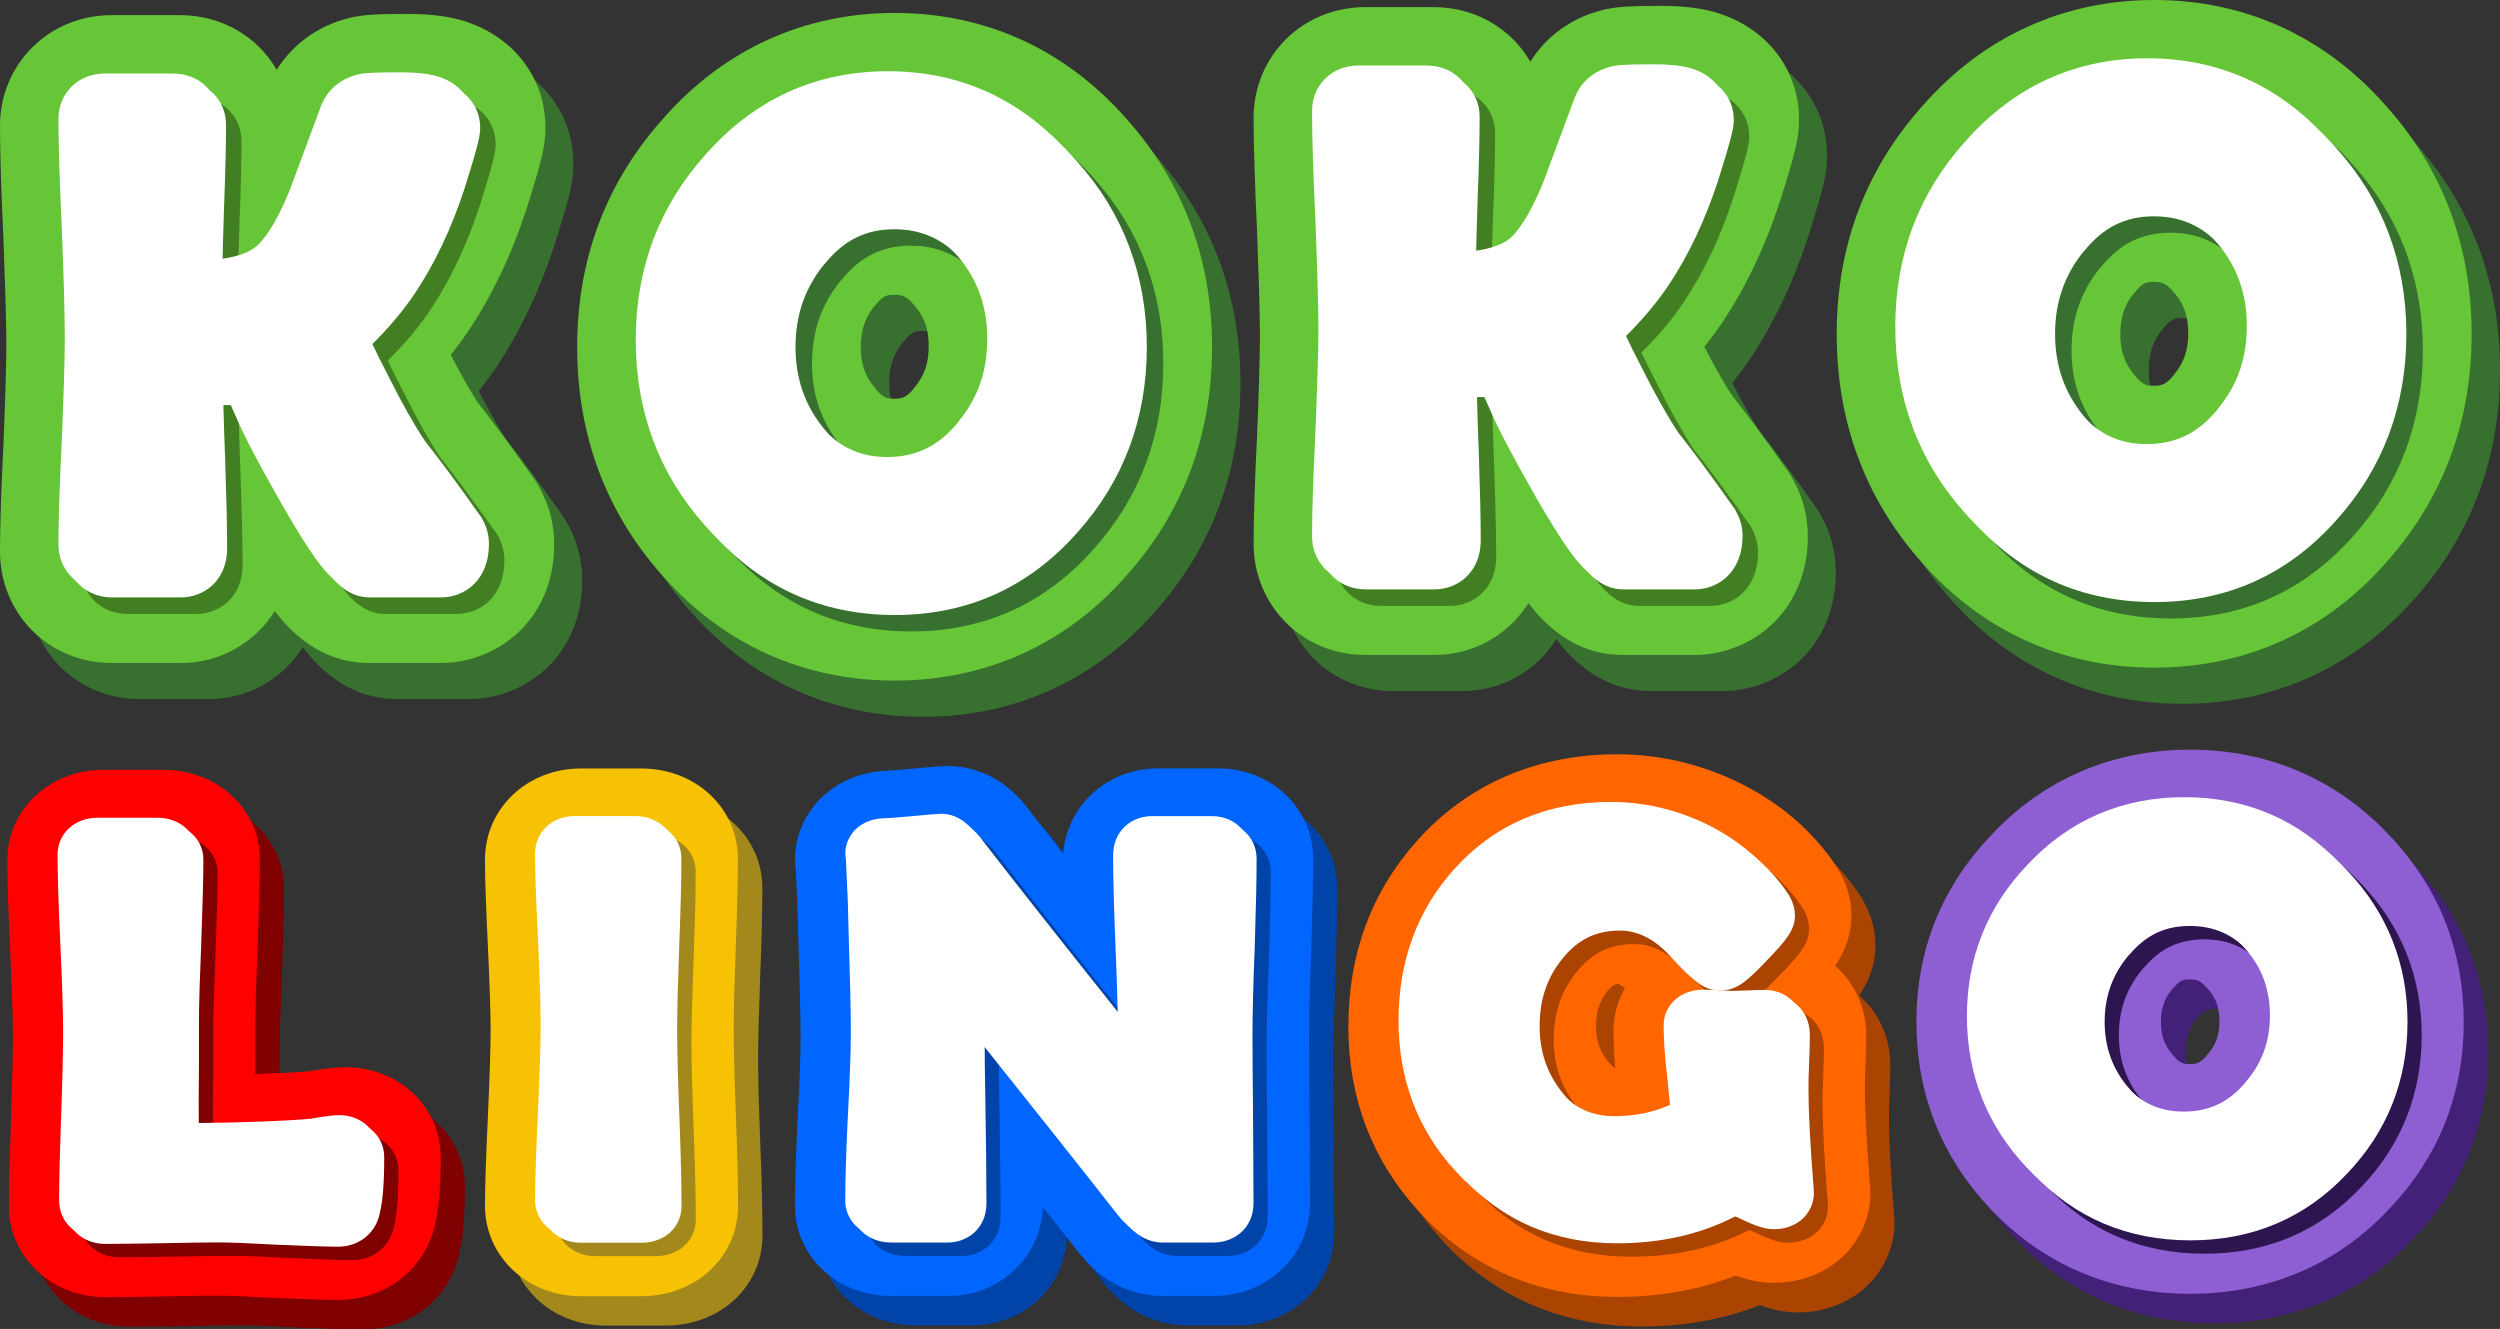 <?xml version="1.0" encoding="UTF-8" standalone="no"?>
<svg
   xmlns:dc="http://purl.org/dc/elements/1.1/"
   xmlns:cc="http://creativecommons.org/ns#"
   xmlns:rdf="http://www.w3.org/1999/02/22-rdf-syntax-ns#"
   xmlns:svg="http://www.w3.org/2000/svg"
   xmlns="http://www.w3.org/2000/svg"
   xmlns:sodipodi="http://sodipodi.sourceforge.net/DTD/sodipodi-0.dtd"
   xmlns:inkscape="http://www.inkscape.org/namespaces/inkscape"
   inkscape:version="1.0 (4035a4fb49, 2020-05-01)"
   sodipodi:docname="LOGO (bez papige).svg"
   id="svg99"
   version="1.1"
   fill="none"
   viewBox="0 0 644.342 342.513"
   height="342.513"
   width="644.342">
  <rect x="0" y="0" width="644.342" height="342.513" fill="#333333" stroke="none"/>
  <sodipodi:namedview
     inkscape:current-layer="svg99"
     inkscape:window-maximized="1"
     inkscape:window-y="-11"
     inkscape:window-x="-11"
     inkscape:cy="82.783176"
     inkscape:cx="337.94701"
     inkscape:zoom="0.98874032"
     fit-margin-bottom="0"
     fit-margin-right="0"
     fit-margin-left="0"
     fit-margin-top="0"
     showgrid="true"
     id="namedview101"
     inkscape:window-height="986"
     inkscape:window-width="1920"
     inkscape:pageshadow="2"
     inkscape:pageopacity="0"
     guidetolerance="10"
     gridtolerance="10"
     objecttolerance="10"
     borderopacity="1"
     bordercolor="#666666"
     pagecolor="#ffffff">
    <inkscape:grid
       originy="0.01"
       originx="-0.158"
       id="grid185"
       type="xygrid" />
  </sodipodi:namedview>
  <path
     d="m 7.206,151.435 c 0,16.116 12.649,28.741 28.796,28.741 h 17.783 c 10.284,0 19.16,-5.273 24.229,-13.386 3.806,4.978 11.547,13.386 24.375,13.386 h 18.495 c 14.139,0 29.169,-10.744 29.169,-30.65 0,-5.044 -1.28,-10.015 -3.709,-14.4 l -0.13,-0.247 c -0.388,-0.733 -0.826,-1.44 -1.312,-2.108 l -0.194,-0.288 c -5.377,-7.626 -10.219,-14.186 -14.43,-19.524 -2.041,-3.177 -4.341,-7.227 -6.9,-12.218 1.814,-2.256 3.483,-4.518 4.972,-6.773 5.863,-8.862 10.722,-19.098 14.479,-30.576 4.13,-12.985 4.956,-16.555 4.956,-21.226 0,-13.085 -8.535,-23.957 -22.026,-27.78 -3.903,-1.028 -8.243,-1.502 -13.653,-1.502 -8.34,0 -11.547,0.221 -15.013,1.069 -7.904,1.98 -14.447,6.732 -18.544,13.326 -4.891,-8.481 -14.107,-14.08 -24.893,-14.08 h -17.653 c -16.147,0 -28.796,12.544 -28.796,28.567 0,6.646 0.308,16.522 0.891,29.201 0.389,10.302 0.745,20.712 0.745,27.099 0,5.978 -0.356,15.807 -0.729,25.376 -0.615,12.392 -0.907,21.547 -0.907,27.994"
     fill="#38712f"
     id="path2" />
  <path
     d="m 0,142.142 c 0,16.114 12.646,28.732 28.797,28.732 h 17.766 c 10.304,0 19.171,-5.265 24.259,-13.378 3.796,4.97 11.532,13.378 24.356,13.378 H 113.671 c 14.148,0 29.168,-10.737 29.168,-30.649 0,-5.043 -1.275,-10.015 -3.714,-14.4 l -0.13,-0.246 c -0.387,-0.734 -0.807,-1.434 -1.292,-2.109 l -0.21,-0.28 c -5.378,-7.627 -10.223,-14.193 -14.422,-19.532 -2.052,-3.168 -4.345,-7.22 -6.897,-12.211 1.809,-2.255 3.473,-4.518 4.959,-6.772 5.862,-8.862 10.724,-19.099 14.487,-30.582 4.118,-12.978 4.958,-16.556 4.958,-21.225 0,-13.08 -8.527,-23.956 -22.03,-27.773 -3.908,-1.029 -8.237,-1.509 -13.663,-1.509 -8.334,0 -11.532,0.228 -15.005,1.075 -7.898,1.975 -14.455,6.732 -18.558,13.324 -4.878,-8.48 -14.1,-14.08 -24.889,-14.08 h -17.637 C 12.646,3.905 0,16.451 0,32.465 c 0,6.652 0.291,16.529 0.888,29.208 0.388,10.297 0.743,20.706 0.743,27.092 0,5.984 -0.339,15.814 -0.727,25.384 C 0.291,126.54 0,135.695 0,142.142"
     fill="#67c538"
     id="path4" />
  <path
     d="M 117.691,158.231 H 99.207 c -6.301,0 -10.046,-5.433 -12.312,-8.589 -2.234,-3.11 -4.999,-7.633 -8.487,-13.673 -5.754,-10.076 -9.531,-17.308 -11.556,-22.006 -1.334,-2.923 -1.929,-4.417 -2.347,-5.298 h -2.781 -0.161 c 0.08,3.95 0.241,8.815 0.466,14.453 0.322,10.009 0.498,17.395 0.498,22.467 0,8.267 -5.931,12.646 -11.926,12.646 h -17.777 c -6.815,0 -11.926,-5.113 -11.926,-11.846 0,-6.124 0.289,-15.193 0.868,-27.164 0.466,-11.671 0.755,-20.485 0.755,-26.211 0,-6.118 -0.289,-15.395 -0.755,-27.724 -0.579,-12.599 -0.868,-22.155 -0.868,-28.574 0,-6.665 5.111,-11.67 11.926,-11.67 h 17.648 c 6.718,0 11.765,4.837 11.765,11.357 0,4.67 -0.129,11.589 -0.514,20.953 -0.209,6.292 -0.338,11.511 -0.418,15.654 6.22,-0.634 9.162,-2.236 10.512,-3.349 1.591,-1.321 4.87,-5.072 8.776,-14.826 l 8.069,-21.695 0.048,-0.087 c 1.591,-3.863 4.918,-6.665 9.274,-7.76 1.398,-0.333 3.118,-0.567 10.93,-0.567 3.986,0 6.975,0.32 9.37,0.948 6.976,1.975 9.451,7.153 9.451,11.443 0,1.895 -0.209,3.664 -4.163,16.116 -3.231,9.848 -7.442,18.743 -12.473,26.363 -2.941,4.459 -6.718,8.963 -11.138,13.339 0.884,1.909 2.186,4.546 4.163,8.347 3.439,6.901 6.558,12.393 9.29,16.517 3.52,4.457 8.229,10.729 14.321,19.376 l 0.337,0.461 0.258,0.487 c 1.093,1.909 1.671,4.124 1.671,6.352 0,9.382 -6.349,13.761 -12.312,13.761"
     fill="#427f22"
     id="path6" />
  <path
     d="m 122.49,132.037 -0.24,-0.488 -0.337,-0.459 c -6.094,-8.648 -10.808,-14.921 -14.336,-19.379 -2.727,-4.124 -5.838,-9.615 -9.286,-16.516 -1.972,-3.803 -3.271,-6.438 -4.153,-8.348 4.41,-4.376 8.195,-8.881 11.129,-13.339 5.036,-7.62 9.253,-16.516 12.477,-26.365 3.945,-12.451 4.169,-14.219 4.169,-16.114 0,-4.291 -2.485,-9.469 -9.461,-11.444 -2.39,-0.628 -5.373,-0.947 -9.366,-0.947 -7.809,0 -9.541,0.233 -10.92,0.573 -4.378,1.087 -7.697,3.891 -9.285,7.754 l -0.048,0.087 -8.066,21.695 c -3.913,9.755 -7.184,13.506 -8.788,14.834 -1.347,1.107 -4.282,2.708 -10.488,3.342 0.064,-4.143 0.192,-9.361 0.417,-15.655 0.369,-9.361 0.497,-16.281 0.497,-20.953 0,-6.519 -5.035,-11.357 -11.771,-11.357 h -17.64 c -6.799,0 -11.931,5.006 -11.931,11.672 0,6.419 0.289,15.974 0.882,28.573 0.465,12.331 0.754,21.607 0.754,27.725 0,5.725 -0.289,14.54 -0.754,26.212 -0.593,11.971 -0.882,21.04 -0.882,27.165 0,6.732 5.132,11.844 11.931,11.844 h 17.768 c 6.014,0 11.947,-4.377 11.947,-12.646 0,-5.071 -0.176,-12.451 -0.513,-22.467 -0.208,-5.638 -0.385,-10.503 -0.465,-14.453 h 0.176 2.774 c 0.417,0.881 0.994,2.375 2.341,5.298 2.021,4.691 5.805,11.932 11.562,22.008 3.48,6.038 6.254,10.562 8.483,13.673 2.261,3.155 6.014,8.587 12.316,8.587 H 111.874 c 5.95,0 12.3,-4.377 12.3,-13.76 0,-2.228 -0.593,-4.444 -1.684,-6.352"
     fill="#ffffff"
     id="path8" />
  <path
     d="m 124.336,133.859 -0.241,-0.48 -0.337,-0.468 c -6.098,-8.648 -10.8,-14.914 -14.331,-19.378 -2.728,-4.124 -5.841,-9.616 -9.291,-16.516 -1.974,-3.802 -3.274,-6.431 -4.157,-8.347 4.413,-4.378 8.185,-8.882 11.138,-13.339 5.038,-7.614 9.243,-16.516 12.485,-26.366 3.947,-12.452 4.156,-14.219 4.156,-16.114 0,-4.291 -2.487,-9.463 -9.452,-11.438 -2.391,-0.635 -5.376,-0.955 -9.372,-0.955 -7.815,0 -9.532,0.233 -10.929,0.574 -4.365,1.088 -7.687,3.891 -9.292,7.761 l -0.032,0.087 -8.072,21.688 c -3.9,9.763 -7.173,13.506 -8.778,14.834 -1.348,1.115 -4.285,2.709 -10.511,3.344 0.08,-4.145 0.225,-9.363 0.433,-15.656 0.369,-9.361 0.498,-16.282 0.498,-20.953 0,-6.518 -5.039,-11.357 -11.763,-11.357 h -17.652 c -6.804,0 -11.924,5.006 -11.924,11.672 0,6.419 0.289,15.975 0.883,28.573 0.465,12.333 0.754,21.607 0.754,27.727 0,5.724 -0.289,14.539 -0.754,26.211 -0.594,11.972 -0.883,21.04 -0.883,27.165 0,6.734 5.119,11.846 11.924,11.846 h 17.781 c 6.002,0 11.923,-4.378 11.923,-12.646 0,-5.066 -0.16,-12.452 -0.497,-22.469 -0.209,-5.638 -0.385,-10.502 -0.466,-14.453 h 0.176 2.76 c 0.433,0.881 1.011,2.376 2.359,5.305 2.022,4.692 5.793,11.925 11.554,22.008 3.498,6.031 6.259,10.557 8.489,13.673 2.263,3.15 6.002,8.582 12.309,8.582 H 113.712 c 5.97,0 12.309,-4.378 12.309,-13.76 0,-2.229 -0.578,-4.439 -1.685,-6.353"
     fill="#ffffff"
     id="path10" />
  <path
     d="m 237.716,85.314 c 2.066,0 3.257,0.268 5.252,2.697 0.127,0.148 0.261,0.304 0.402,0.466 2.319,2.838 3.306,5.866 3.306,10.066 0,4.335 -1.093,7.561 -3.539,10.476 -0.261,0.318 -0.507,0.635 -0.74,0.967 -1.706,1.878 -2.806,2.09 -4.681,2.09 -1.663,0 -2.713,-0.113 -4.659,-2.478 -0.12,-0.148 -0.233,-0.29 -0.352,-0.438 -2.439,-2.943 -3.532,-6.148 -3.532,-10.398 0,-4.003 0.945,-7.109 3.059,-9.968 0.247,-0.261 0.494,-0.551 0.733,-0.854 2.009,-2.506 3.06,-2.626 4.751,-2.626 z m 0.219,99.422 c 23.431,0 44.056,-9.332 59.557,-26.888 14.74,-16.413 22.219,-36.292 22.219,-59.086 0,-22.731 -7.487,-42.602 -22.156,-58.93 -15.655,-17.782 -36.274,-27.178 -59.62,-27.178 -23.297,0 -43.88,9.361 -59.416,26.931 -14.895,16.483 -22.451,36.397 -22.451,59.177 0,22.787 7.464,42.687 22.134,59.093 15.592,17.591 36.253,26.881 59.733,26.881"
     fill="#38712f"
     id="path12" />
  <path
     d="m 230.399,75.986 c 2.059,0 3.25,0.274 5.246,2.701 0.126,0.154 0.259,0.309 0.407,0.463 2.311,2.841 3.306,5.871 3.306,10.08 0,4.328 -1.093,7.555 -3.538,10.473 -0.259,0.315 -0.511,0.638 -0.749,0.96 -1.695,1.887 -2.802,2.098 -4.672,2.098 -1.667,0 -2.725,-0.112 -4.665,-2.49 -0.112,-0.141 -0.238,-0.288 -0.35,-0.435 -2.445,-2.932 -3.537,-6.152 -3.537,-10.402 0,-3.991 0.945,-7.099 3.061,-9.954 0.252,-0.274 0.497,-0.554 0.728,-0.856 2.017,-2.511 3.075,-2.637 4.763,-2.637 z m 0.21,99.423 c 23.437,0 44.065,-9.322 59.558,-26.879 14.745,-16.414 22.225,-36.301 22.225,-59.098 0,-22.727 -7.494,-42.599 -22.162,-58.922 -15.654,-17.782 -36.275,-27.174 -59.621,-27.174 -23.289,0 -43.875,9.357 -59.411,26.922 -14.898,16.484 -22.442,36.398 -22.442,59.174 0,22.797 7.46,42.698 22.127,59.104 15.599,17.579 36.247,26.873 59.726,26.873"
     fill="#67c538"
     id="path14" />
  <path
     d="m 234.914,162.74 c -18.765,0 -34.587,-7.062 -47.118,-21.207 -11.852,-13.249 -17.879,-29.364 -17.879,-47.879 0,-18.425 6.061,-34.54 18.087,-47.838 12.538,-14.186 28.318,-21.387 46.91,-21.387 18.592,0 34.414,7.201 46.973,21.463 11.873,13.222 17.941,29.337 17.941,47.762 0,18.473 -6.034,34.588 -17.9,47.796 -12.517,14.18 -28.339,21.29 -47.014,21.29 z m -18.19,-90.46 c -5.002,6.098 -7.44,13.125 -7.44,21.373 0,8.165 2.438,15.192 7.44,21.206 l 0.055,0.084 c 4.918,6.097 10.64,8.921 17.92,8.921 7.482,0 13.3,-2.824 18.343,-9.005 v -0.083 c 5.043,-6.021 7.481,-13.049 7.481,-21.332 0,-8.248 -2.438,-15.234 -7.481,-21.207 l -0.083,-0.09 c -4.96,-6.008 -10.778,-8.831 -18.26,-8.831 -7.28,0 -13.002,2.823 -17.92,8.963 h -0.055"
     fill="#38712f"
     id="path16" />
  <path
     d="m 275.825,39.823 c -12.56,-14.262 -28.386,-21.465 -46.981,-21.465 -18.589,0 -34.366,7.203 -46.906,21.382 -12.022,13.303 -18.085,29.414 -18.085,47.836 0,18.518 6.021,34.636 17.879,47.884 12.532,14.144 28.351,21.209 47.112,21.209 18.678,0 34.497,-7.106 47.016,-21.292 11.871,-13.213 17.899,-29.324 17.899,-47.801 0,-18.422 -6.07,-34.533 -17.934,-47.753 z m -65.108,69.045 -0.062,-0.083 c -4.995,-6.016 -7.434,-13.04 -7.434,-21.209 0,-8.245 2.439,-15.269 7.434,-21.368 h 0.062 c 4.919,-6.141 10.631,-8.963 17.913,-8.963 7.483,0 13.304,2.822 18.258,8.832 l 0.09,0.09 c 5.043,5.968 7.475,12.958 7.475,21.203 0,8.293 -2.432,15.317 -7.475,21.334 v 0.082 c -5.044,6.183 -10.865,9.004 -18.348,9.004 -7.282,0 -12.994,-2.821 -17.913,-8.921 z"
     fill="#ffffff"
     id="path18" />
  <path
     d="m 277.642,41.666 c -12.56,-14.264 -28.384,-21.452 -46.975,-21.452 -18.592,0 -34.375,7.188 -46.914,21.369 -12.015,13.297 -18.081,29.413 -18.081,47.839 0,18.514 6.025,34.631 17.874,47.886 12.539,14.14 28.363,21.204 47.121,21.204 18.674,0 34.491,-7.105 47.017,-21.287 11.863,-13.213 17.894,-29.323 17.894,-47.803 0,-18.425 -6.073,-34.542 -17.936,-47.756 z m -65.112,69.049 -0.055,-0.076 c -4.996,-6.02 -7.439,-13.049 -7.439,-21.217 0,-8.245 2.443,-15.267 7.439,-21.376 h 0.055 c 4.921,-6.137 10.635,-8.957 17.923,-8.957 7.48,0 13.298,2.82 18.253,8.832 l 0.09,0.09 c 5.044,5.971 7.481,12.958 7.481,21.203 0,8.286 -2.437,15.315 -7.481,21.335 v 0.09 c -5.045,6.178 -10.863,8.998 -18.343,8.998 -7.288,0 -13.002,-2.82 -17.923,-8.922"
     fill="#ffffff"
     id="path20" />
  <path
     d="m 330.306,149.367 c 0,16.115 12.649,28.74 28.796,28.74 h 17.782 c 10.285,0 19.16,-5.273 24.229,-13.386 3.806,4.978 11.548,13.386 24.375,13.386 h 18.495 c 14.139,0 29.168,-10.744 29.168,-30.649 0,-5.044 -1.279,-10.015 -3.709,-14.401 l -0.129,-0.247 c -0.389,-0.733 -0.826,-1.44 -1.312,-2.108 l -0.194,-0.287 c -5.377,-7.626 -10.22,-14.187 -14.431,-19.525 -2.04,-3.177 -4.34,-7.227 -6.899,-12.217 1.814,-2.256 3.482,-4.519 4.972,-6.773 5.863,-8.862 10.722,-19.098 14.479,-30.576 4.13,-12.985 4.956,-16.555 4.956,-21.226 0,-13.085 -8.535,-23.957 -22.026,-27.78 -3.903,-1.028 -8.244,-1.502 -13.653,-1.502 -8.341,0 -11.548,0.221 -15.013,1.069 -7.904,1.98 -14.447,6.732 -18.544,13.326 -4.892,-8.481 -14.107,-14.08 -24.893,-14.08 h -17.653 c -16.147,0 -28.796,12.544 -28.796,28.567 0,6.646 0.308,16.522 0.891,29.201 0.388,10.302 0.745,20.712 0.745,27.099 0,5.979 -0.357,15.807 -0.729,25.377 -0.616,12.391 -0.907,21.547 -0.907,27.994"
     fill="#38712f"
     id="path42" />
  <path
     d="m 323.1,140.073 c 0,16.115 12.646,28.732 28.797,28.732 h 17.766 c 10.304,0 19.171,-5.264 24.259,-13.377 3.795,4.97 11.532,13.377 24.355,13.377 h 18.493 c 14.149,0 29.169,-10.736 29.169,-30.648 0,-5.044 -1.276,-10.016 -3.715,-14.4 l -0.129,-0.246 c -0.388,-0.735 -0.808,-1.435 -1.292,-2.109 l -0.21,-0.28 c -5.378,-7.628 -10.224,-14.193 -14.423,-19.532 -2.051,-3.169 -4.344,-7.221 -6.896,-12.212 1.809,-2.255 3.472,-4.518 4.958,-6.772 5.863,-8.862 10.724,-19.099 14.488,-30.582 4.118,-12.978 4.958,-16.556 4.958,-21.226 0,-13.08 -8.528,-23.956 -22.03,-27.773 -3.909,-1.029 -8.237,-1.509 -13.664,-1.509 -8.334,0 -11.532,0.228 -15.004,1.075 -7.898,1.975 -14.455,6.732 -18.558,13.324 -4.877,-8.48 -14.099,-14.08 -24.888,-14.08 h -17.637 c -16.151,0 -28.797,12.546 -28.797,28.561 0,6.652 0.291,16.529 0.888,29.208 0.388,10.297 0.743,20.706 0.743,27.092 0,5.984 -0.339,15.814 -0.727,25.384 -0.614,12.391 -0.904,21.546 -0.904,27.993"
     fill="#67c538"
     id="path44" />
  <path
     d="m 440.791,156.162 h -18.484 c -6.301,0 -10.046,-5.432 -12.312,-8.589 -2.234,-3.11 -4.999,-7.633 -8.487,-13.672 -5.754,-10.076 -9.531,-17.308 -11.556,-22.007 -1.334,-2.923 -1.929,-4.417 -2.347,-5.297 h -2.78 -0.161 c 0.08,3.95 0.241,8.814 0.466,14.453 0.322,10.008 0.498,17.395 0.498,22.467 0,8.267 -5.931,12.645 -11.926,12.645 h -17.777 c -6.815,0 -11.926,-5.112 -11.926,-11.845 0,-6.125 0.29,-15.193 0.868,-27.164 0.466,-11.672 0.756,-20.486 0.756,-26.211 0,-6.118 -0.29,-15.395 -0.756,-27.724 -0.578,-12.598 -0.868,-22.155 -0.868,-28.574 0,-6.665 5.111,-11.67 11.926,-11.67 h 17.649 c 6.718,0 11.765,4.837 11.765,11.357 0,4.67 -0.129,11.589 -0.514,20.953 -0.209,6.292 -0.338,11.51 -0.418,15.654 6.22,-0.634 9.161,-2.236 10.511,-3.35 1.592,-1.321 4.871,-5.072 8.776,-14.826 l 8.069,-21.695 0.048,-0.087 c 1.592,-3.863 4.919,-6.665 9.274,-7.76 1.399,-0.333 3.119,-0.567 10.93,-0.567 3.986,0 6.976,0.32 9.371,0.948 6.975,1.975 9.451,7.153 9.451,11.443 0,1.895 -0.209,3.663 -4.163,16.116 -3.231,9.848 -7.442,18.742 -12.473,26.363 -2.941,4.459 -6.718,8.962 -11.139,13.339 0.884,1.909 2.186,4.546 4.163,8.348 3.44,6.9 6.558,12.392 9.291,16.516 3.52,4.457 8.229,10.73 14.321,19.377 l 0.337,0.46 0.257,0.488 c 1.093,1.909 1.672,4.124 1.672,6.351 0,9.383 -6.349,13.761 -12.312,13.761"
     fill="#427f22"
     id="path46" />
  <path
     d="m 445.59,129.969 -0.241,-0.488 -0.336,-0.46 c -6.094,-8.648 -10.809,-14.921 -14.337,-19.379 -2.726,-4.124 -5.837,-9.615 -9.285,-16.515 -1.972,-3.803 -3.271,-6.438 -4.153,-8.348 4.41,-4.376 8.194,-8.881 11.129,-13.339 5.035,-7.62 9.253,-16.516 12.476,-26.365 3.945,-12.451 4.17,-14.219 4.17,-16.114 0,-4.291 -2.486,-9.469 -9.462,-11.444 -2.389,-0.628 -5.372,-0.947 -9.365,-0.947 -7.81,0 -9.542,0.233 -10.921,0.573 -4.378,1.087 -7.697,3.891 -9.285,7.754 l -0.048,0.087 -8.066,21.695 c -3.913,9.755 -7.185,13.506 -8.788,14.834 -1.347,1.107 -4.282,2.708 -10.488,3.342 0.064,-4.143 0.192,-9.361 0.417,-15.655 0.369,-9.361 0.497,-16.281 0.497,-20.953 0,-6.519 -5.035,-11.357 -11.771,-11.357 h -17.64 c -6.799,0 -11.931,5.006 -11.931,11.672 0,6.419 0.289,15.975 0.882,28.573 0.465,12.331 0.754,21.606 0.754,27.725 0,5.725 -0.289,14.54 -0.754,26.212 -0.593,11.971 -0.882,21.04 -0.882,27.165 0,6.732 5.132,11.844 11.931,11.844 h 17.769 c 6.013,0 11.947,-4.376 11.947,-12.645 0,-5.072 -0.177,-12.451 -0.513,-22.467 -0.209,-5.639 -0.385,-10.503 -0.465,-14.454 h 0.176 2.774 c 0.417,0.882 0.995,2.375 2.342,5.298 2.02,4.691 5.805,11.932 11.562,22.008 3.48,6.038 6.254,10.562 8.483,13.673 2.261,3.156 6.014,8.587 12.316,8.587 h 18.49 c 5.949,0 12.3,-4.376 12.3,-13.76 0,-2.227 -0.594,-4.443 -1.684,-6.351"
     fill="#ffffff"
     id="path48" />
  <path
     d="m 447.434,131.791 -0.24,-0.481 -0.337,-0.468 c -6.098,-8.647 -10.801,-14.913 -14.331,-19.378 -2.728,-4.124 -5.841,-9.615 -9.292,-16.516 -1.973,-3.802 -3.273,-6.432 -4.156,-8.347 4.413,-4.378 8.184,-8.882 11.137,-13.339 5.039,-7.614 9.244,-16.516 12.485,-26.366 3.948,-12.452 4.157,-14.22 4.157,-16.114 0,-4.291 -2.488,-9.463 -9.453,-11.438 -2.391,-0.635 -5.376,-0.955 -9.371,-0.955 -7.816,0 -9.533,0.233 -10.929,0.574 -4.365,1.088 -7.687,3.891 -9.292,7.761 l -0.031,0.087 -8.073,21.688 c -3.899,9.763 -7.173,13.506 -8.778,14.834 -1.348,1.115 -4.284,2.709 -10.511,3.344 0.08,-4.145 0.225,-9.363 0.433,-15.656 0.369,-9.361 0.498,-16.281 0.498,-20.953 0,-6.518 -5.039,-11.357 -11.763,-11.357 h -17.652 c -6.805,0 -11.924,5.006 -11.924,11.672 0,6.419 0.289,15.975 0.883,28.572 0.465,12.333 0.754,21.607 0.754,27.727 0,5.724 -0.289,14.54 -0.754,26.212 -0.594,11.971 -0.883,21.04 -0.883,27.165 0,6.733 5.119,11.845 11.924,11.845 h 17.78 c 6.002,0 11.924,-4.377 11.924,-12.646 0,-5.065 -0.161,-12.451 -0.498,-22.468 -0.208,-5.638 -0.385,-10.503 -0.465,-14.453 h 0.176 2.761 c 0.433,0.881 1.011,2.375 2.359,5.305 2.022,4.691 5.793,11.925 11.554,22.007 3.498,6.032 6.259,10.557 8.489,13.674 2.263,3.149 6.002,8.581 12.309,8.581 h 18.487 c 5.969,0 12.308,-4.377 12.308,-13.759 0,-2.23 -0.577,-4.439 -1.685,-6.353"
     fill="#ffffff"
     id="path50" />
  <path
     d="m 562.348,81.978 c 2.066,0 3.257,0.268 5.252,2.697 0.127,0.148 0.261,0.303 0.402,0.466 2.319,2.838 3.305,5.866 3.305,10.066 0,4.334 -1.092,7.56 -3.538,10.476 -0.261,0.317 -0.508,0.635 -0.74,0.967 -1.706,1.877 -2.806,2.089 -4.681,2.089 -1.663,0 -2.714,-0.113 -4.659,-2.478 -0.12,-0.148 -0.233,-0.289 -0.353,-0.437 -2.439,-2.944 -3.531,-6.149 -3.531,-10.398 0,-4.003 0.944,-7.109 3.059,-9.968 0.247,-0.261 0.493,-0.551 0.733,-0.854 2.009,-2.506 3.059,-2.626 4.751,-2.626 z m 0.219,99.422 c 23.431,0 44.056,-9.333 59.557,-26.889 14.739,-16.412 22.218,-36.291 22.218,-59.085 0,-22.731 -7.486,-42.602 -22.155,-58.93 -15.656,-17.782 -36.274,-27.178 -59.62,-27.178 -23.297,0 -43.88,9.36 -59.416,26.931 -14.895,16.483 -22.452,36.397 -22.452,59.177 0,22.787 7.465,42.687 22.134,59.092 15.593,17.592 36.253,26.882 59.734,26.882"
     fill="#38712f"
     id="path52" />
  <path
     d="m 555.031,72.649 c 2.059,0 3.25,0.274 5.246,2.701 0.126,0.154 0.259,0.309 0.406,0.463 2.312,2.841 3.306,5.871 3.306,10.08 0,4.328 -1.092,7.555 -3.537,10.473 -0.259,0.316 -0.511,0.638 -0.749,0.961 -1.695,1.887 -2.802,2.097 -4.672,2.097 -1.667,0 -2.725,-0.112 -4.665,-2.49 -0.112,-0.14 -0.238,-0.288 -0.35,-0.435 -2.445,-2.932 -3.537,-6.152 -3.537,-10.402 0,-3.991 0.945,-7.099 3.06,-9.954 0.253,-0.274 0.498,-0.554 0.729,-0.856 2.017,-2.511 3.075,-2.637 4.763,-2.637 z m 0.21,99.424 c 23.437,0 44.065,-9.322 59.558,-26.88 14.744,-16.414 22.225,-36.3 22.225,-59.097 0,-22.727 -7.495,-42.599 -22.162,-58.922 C 599.207,9.392 578.587,0 555.241,0 c -23.29,0 -43.875,9.357 -59.411,26.922 -14.898,16.484 -22.442,36.398 -22.442,59.174 0,22.797 7.46,42.697 22.127,59.104 15.598,17.579 36.247,26.873 59.726,26.873"
     fill="#67c538"
     id="path54" />
  <path
     d="m 559.546,159.404 c -18.766,0 -34.587,-7.062 -47.118,-21.207 -11.852,-13.25 -17.879,-29.365 -17.879,-47.88 0,-18.425 6.061,-34.54 18.087,-47.838 12.538,-14.186 28.318,-21.387 46.91,-21.387 18.592,0 34.414,7.201 46.972,21.463 11.873,13.222 17.941,29.337 17.941,47.762 0,18.474 -6.033,34.589 -17.899,47.797 -12.517,14.179 -28.339,21.29 -47.014,21.29 z m -18.191,-90.46 c -5.001,6.098 -7.439,13.125 -7.439,21.373 0,8.165 2.438,15.192 7.439,21.207 l 0.056,0.083 c 4.918,6.098 10.64,8.921 17.92,8.921 7.481,0 13.3,-2.823 18.343,-9.004 v -0.083 c 5.043,-6.022 7.481,-13.049 7.481,-21.332 0,-8.248 -2.438,-15.234 -7.481,-21.207 l -0.083,-0.09 c -4.96,-6.008 -10.779,-8.831 -18.26,-8.831 -7.28,0 -13.002,2.823 -17.92,8.963 h -0.056"
     fill="#38712f"
     id="path56" />
  <path
     d="m 600.457,36.486 c -12.56,-14.262 -28.386,-21.465 -46.981,-21.465 -18.589,0 -34.366,7.203 -46.906,21.382 -12.022,13.303 -18.085,29.414 -18.085,47.836 0,18.519 6.021,34.637 17.879,47.884 12.532,14.145 28.351,21.21 47.112,21.21 18.678,0 34.497,-7.107 47.016,-21.293 11.871,-13.213 17.899,-29.323 17.899,-47.801 0,-18.422 -6.07,-34.533 -17.934,-47.753 z m -65.108,69.046 -0.062,-0.083 c -4.995,-6.017 -7.434,-13.041 -7.434,-21.21 0,-8.245 2.439,-15.269 7.434,-21.369 h 0.062 c 4.919,-6.141 10.631,-8.963 17.913,-8.963 7.483,0 13.304,2.822 18.258,8.832 l 0.09,0.09 c 5.043,5.968 7.475,12.958 7.475,21.203 0,8.293 -2.432,15.317 -7.475,21.334 v 0.083 c -5.044,6.182 -10.865,9.004 -18.348,9.004 -7.282,0 -12.994,-2.822 -17.913,-8.921 z"
     fill="#ffffff"
     id="path58" />
  <path
     d="m 602.274,38.33 c -12.56,-14.264 -28.384,-21.452 -46.976,-21.452 -18.591,0 -34.374,7.188 -46.913,21.369 -12.015,13.297 -18.081,29.413 -18.081,47.838 0,18.515 6.025,34.632 17.874,47.887 12.539,14.14 28.363,21.203 47.12,21.203 18.675,0 34.492,-7.104 47.018,-21.286 11.862,-13.214 17.894,-29.324 17.894,-47.804 0,-18.425 -6.073,-34.541 -17.936,-47.755 z m -65.112,69.048 -0.055,-0.076 c -4.996,-6.019 -7.439,-13.048 -7.439,-21.217 0,-8.245 2.443,-15.267 7.439,-21.376 h 0.055 c 4.921,-6.137 10.635,-8.957 17.922,-8.957 7.481,0 13.299,2.82 18.254,8.832 l 0.09,0.09 c 5.044,5.971 7.48,12.958 7.48,21.203 0,8.286 -2.436,15.315 -7.48,21.334 v 0.09 c -5.045,6.179 -10.863,8.998 -18.344,8.998 -7.287,0 -13.001,-2.819 -17.922,-8.922"
     fill="#ffffff"
     id="path60" />
  <g
     transform="matrix(0.862,0,0,0.815,-0.58,40.263)"
     id="g217">
    <g
       id="g176"
       transform="translate(-676.61,181.086)">
      <path
         d="m 1167.44,116.554 c -0.59,-0.259 -1.25,-0.822 -2.2,-2.039 -2.44,-3.198 -3.55,-6.588 -3.55,-10.991 0,-4.775 1,-8.097 3.42,-11.228 1.65,-2.185 2.3,-2.185 3.41,-2.23 0,0 0.2,0.079 0.44,0.236 0.32,0.214 0.79,0.574 1.37,1.081 -2.18,4.009 -3.42,8.615 -3.42,13.559 0,3.468 0.18,7.264 0.53,11.611 z m 0.54,72.458 c 12.77,0 24.67,-2.264 35.48,-6.757 3.79,1.464 7.4,2.297 11.45,2.297 8.37,0 16.26,-3.435 21.63,-9.46 5.19,-5.822 7.76,-13.626 7.09,-21.115 l -0.09,-1.25 c -0.99,-13.165 -1.46,-22.794 -1.46,-29.439 0,-1.621 0.03,-4.11 0.2,-7.658 0.13,-4.212 0.21,-7.264 0.21,-9.358 0,-8.807 -3.56,-16.6 -9.32,-21.95 2.83,-4.392 4.87,-9.494 4.87,-15.879 0,-6.059 -1.85,-11.735 -5.57,-17.264 -7,-10.496 -16.55,-18.909 -28.48,-25.046 -11.45,-5.789 -23.56,-8.717 -36.01,-8.717 -23.95,0 -44.58,9.404 -59.62,27.141 -13.76,16.116 -20.72,35.959 -20.72,58.967 0,22.602 7.07,42.254 21.02,58.415 15.27,17.714 35.78,27.073 59.32,27.073"
         fill="#aa4400"
         id="path22" />
      <path
         d="m 1160.24,107.197 c -0.59,-0.27 -1.25,-0.831 -2.2,-2.042 -2.44,-3.197 -3.54,-6.596 -3.54,-11.004 0,-4.767 0.99,-8.088 3.41,-11.217 1.66,-2.187 2.3,-2.187 3.42,-2.221 0,0 0.19,0.056 0.44,0.224 0.31,0.224 0.78,0.572 1.36,1.088 -2.18,4.005 -3.41,8.615 -3.41,13.562 0,3.466 0.18,7.257 0.52,11.61 z m 0.54,72.451 c 12.78,0 24.67,-2.266 35.5,-6.764 3.77,1.469 7.38,2.299 11.44,2.299 8.37,0 16.25,-3.432 21.62,-9.445 5.19,-5.832 7.76,-13.64 7.08,-21.133 l -0.08,-1.245 c -0.98,-13.157 -1.46,-22.793 -1.46,-29.433 0,-1.615 0.04,-4.117 0.2,-7.661 0.13,-4.218 0.21,-7.258 0.21,-9.355 0,-8.805 -3.56,-16.601 -9.31,-21.952 2.82,-4.386 4.86,-9.501 4.86,-15.872 0,-6.068 -1.83,-11.744 -5.56,-17.263 -7.02,-10.51 -16.56,-18.912 -28.5,-25.059 -11.44,-5.777 -23.55,-8.716 -36,-8.716 -23.95,0 -44.57,9.4 -59.62,27.145 -13.76,16.119 -20.72,35.951 -20.72,58.957 0,22.603 7.08,42.266 21.03,58.419 15.26,17.711 35.78,27.078 59.31,27.078"
         fill="#ff6600"
         id="path24" />
      <path
         d="m 1164.99,166.945 c -18.69,0 -34.36,-7.084 -46.55,-21.217 -11.18,-12.942 -16.93,-28.914 -16.93,-47.38 0,-18.834 5.58,-34.994 16.68,-47.992 11.93,-14.078 27.68,-21.228 46.8,-21.228 9.8,0 19.34,2.317 28.42,6.905 9.1,4.689 16.59,11.171 22.05,19.346 1.18,1.749 2.73,4.444 2.73,7.897 0,4.477 -2.49,7.763 -8.32,14.134 -5.88,6.482 -8.95,9.601 -13.99,9.601 -5.18,0 -8.03,-3.308 -12.44,-8.309 -2.77,-3.352 -5.46,-5.792 -7.86,-7.451 -3.19,-2.172 -6.43,-3.196 -9.74,-3.196 -7.1,0 -12.56,2.818 -17.14,8.854 -4.67,6.037 -6.85,13.02 -6.85,21.44 0,8.075 2.27,15.058 7.01,21.262 4.75,6.103 10.26,8.888 17.1,8.888 6.01,0 11.55,-1.114 16.72,-3.587 -0.16,-2.205 -0.46,-5.067 -0.83,-8.865 -0.72,-6.683 -1.06,-11.918 -1.06,-16.272 0,-6.438 5.09,-11.283 11.73,-11.283 1.25,0 2.89,0.056 5.29,0.201 2.31,0.145 3.4,0.178 3.87,0.178 0.58,0 1.85,-0.033 4.19,-0.145 2.27,-0.122 4,-0.167 5.17,-0.167 5.77,0 11.6,4.277 11.6,12.541 0,1.971 -0.08,4.834 -0.21,8.821 -0.17,3.664 -0.21,6.404 -0.21,8.208 0,7.44 0.55,17.81 1.51,30.696 l 0.09,1.192 c 0.29,3.263 -0.8,6.359 -2.85,8.665 -1.27,1.414 -4.16,3.809 -9.05,3.809 -2.64,0 -5.25,-0.88 -10.24,-3.408 -0.47,-0.223 -0.89,-0.401 -1.35,-0.624 -10.29,5.613 -22.14,8.487 -35.34,8.487"
         fill="#aa4400"
         id="path26" />
      <path
         d="m 1217.74,144.012 -0.09,-1.199 c -0.96,-12.876 -1.51,-23.244 -1.51,-30.692 0,-1.787 0.04,-4.54 0.21,-8.203 0.13,-3.985 0.21,-6.849 0.21,-8.825 0,-8.259 -5.83,-12.532 -11.6,-12.532 -1.17,0 -2.89,0.044 -5.16,0.167 -2.36,0.111 -3.62,0.144 -4.2,0.144 -0.47,0 -1.56,-0.033 -3.87,-0.189 -2.4,-0.144 -4.04,-0.189 -5.3,-0.189 -6.63,0 -11.72,4.84 -11.72,11.278 0,4.351 0.34,9.591 1.06,16.262 0.37,3.807 0.66,6.671 0.84,8.88 -5.18,2.465 -10.72,3.575 -16.73,3.575 -6.85,0 -12.36,-2.775 -17.1,-8.87 -4.74,-6.216 -7.02,-13.198 -7.02,-21.279 0,-8.414 2.19,-15.396 6.85,-21.435 4.58,-6.038 10.05,-8.858 17.14,-8.858 3.32,0 6.56,1.032 9.75,3.208 2.4,1.654 5.09,4.096 7.86,7.437 4.41,5.006 7.26,8.314 12.44,8.314 5.04,0 8.11,-3.119 13.99,-9.602 5.84,-6.372 8.32,-9.646 8.32,-14.131 0,-3.452 -1.55,-6.149 -2.74,-7.892 -5.46,-8.181 -12.93,-14.663 -22.05,-19.348 -9.07,-4.584 -18.61,-6.915 -28.4,-6.915 -19.12,0 -34.87,7.16 -46.81,21.235 -11.1,12.998 -16.67,29.16 -16.67,47.987 0,18.471 5.74,34.444 16.92,47.376 12.19,14.142 27.86,21.235 46.56,21.235 13.19,0 25.04,-2.886 35.33,-8.503 0.46,0.233 0.88,0.4 1.35,0.633 4.99,2.531 7.6,3.408 10.24,3.408 4.89,0 7.78,-2.398 9.04,-3.808 2.05,-2.309 3.15,-5.405 2.86,-8.669"
         fill="#ffffff"
         id="path28" />
      <path
         d="m 1219.59,145.764 -0.07,-1.2 c -0.97,-12.877 -1.51,-23.254 -1.51,-30.697 0,-1.789 0.03,-4.545 0.2,-8.211 0.13,-3.966 0.21,-6.833 0.21,-8.81 0,-8.266 -5.84,-12.532 -11.6,-12.532 -1.17,0 -2.89,0.033 -5.16,0.155 -2.36,0.111 -3.62,0.144 -4.2,0.144 -0.47,0 -1.55,-0.033 -3.87,-0.178 -2.39,-0.155 -4.03,-0.189 -5.29,-0.189 -6.64,0 -11.73,4.833 -11.73,11.277 0,4.344 0.33,9.589 1.05,16.266 0.38,3.8 0.68,6.666 0.85,8.866 -5.17,2.466 -10.72,3.577 -16.73,3.577 -6.85,0 -12.35,-2.777 -17.1,-8.877 -4.75,-6.199 -7.01,-13.188 -7.01,-21.265 0,-8.422 2.18,-15.41 6.84,-21.432 4.59,-6.044 10.04,-8.866 17.14,-8.866 3.32,0 6.56,1.033 9.76,3.2 2.39,1.667 5.08,4.111 7.85,7.444 4.41,5.011 7.27,8.31 12.44,8.31 5.05,0 8.11,-3.111 13.99,-9.588 5.83,-6.377 8.32,-9.666 8.32,-14.143 0,-3.455 -1.55,-6.144 -2.73,-7.888 -5.46,-8.177 -12.95,-14.666 -22.06,-19.354 -9.07,-4.577 -18.61,-6.899 -28.41,-6.899 -19.11,0 -34.87,7.155 -46.81,21.232 -11.09,12.999 -16.67,29.154 -16.67,47.985 0,18.477 5.76,34.431 16.93,47.374 12.18,14.144 27.86,21.232 46.55,21.232 13.19,0 25.05,-2.877 35.34,-8.499 0.46,0.233 0.88,0.4 1.35,0.633 5,2.522 7.6,3.4 10.25,3.4 4.87,0 7.77,-2.389 9.03,-3.8 2.05,-2.311 3.15,-5.41 2.85,-8.666"
         fill="#ffffff"
         id="path30" />
    </g>
    <g
       id="g169"
       transform="translate(-667.101,185.808)">
      <path
         d="m 912.714,155.547 c 0,15.916 12.628,28.382 28.754,28.382 h 16.993 c 15.505,0 27.746,-12.246 28.374,-28.101 4.084,5.468 7.735,10.367 10.906,14.659 0.08,0.107 0.227,0.3 0.314,0.407 8.365,10.775 18.055,13.035 24.715,13.035 h 15.16 c 16.14,0 28.79,-12.908 28.79,-29.384 0,-5.876 -0.05,-14.672 -0.13,-26.704 l -0.03,-3.863 c -0.09,-9.545 -0.16,-16.978 -0.16,-22.158 0,-6.664 0.24,-16.276 0.66,-27.218 0.38,-12.733 0.58,-22.459 0.58,-28.909 0,-16.029 -12.48,-28.582 -28.42,-28.582 h -18 c -15.14,0 -27.17,11.664 -28.338,26.977 -4.152,-5.621 -7.576,-10.254 -10.299,-13.977 -0.12,-0.174 -0.247,-0.361 -0.38,-0.535 C 974.26,18.642 964.775,16.349 958.214,16.349 c -1.515,0 -3.364,0.167 -8.476,0.668 -2.67,0.261 -7.629,0.735 -8.671,0.769 -0.207,0 -0.42,0 -0.627,0.007 -7.989,0.301 -15.245,3.576 -20.444,9.211 -0.134,0.14 -0.267,0.294 -0.401,0.448 -4.892,5.722 -7.315,12.921 -6.794,20.267 0.026,0.408 0.073,0.809 0.126,1.21 l 0.034,0.207 c 0.38,8.302 0.621,14.244 0.667,18.395 0.494,16.724 0.748,28.314 0.748,34.464 0,4.191 -0.147,12.004 -0.848,25.547 -0.534,11.45 -0.814,21.135 -0.814,28.006"
         fill="#0044aa"
         id="path32" />
      <path
         d="m 905.475,146.242 c 0,15.91 12.635,28.376 28.758,28.376 h 16.998 c 15.503,0 27.742,-12.236 28.375,-28.093 4.086,5.461 7.728,10.362 10.899,14.643 0.08,0.108 0.228,0.31 0.316,0.418 8.374,10.773 18.059,13.032 24.709,13.032 h 15.17 c 16.14,0 28.78,-12.904 28.78,-29.38 0,-5.879 -0.05,-14.67 -0.13,-26.71 l -0.03,-3.863 c -0.09,-9.54 -0.15,-16.982 -0.15,-22.153 0,-6.668 0.23,-16.281 0.66,-27.229 0.38,-12.721 0.58,-22.456 0.58,-28.901 0,-16.031 -12.49,-28.591 -28.42,-28.591 h -18.01 c -15.135,0 -27.165,11.67 -28.329,26.987 -4.16,-5.622 -7.58,-10.261 -10.307,-13.982 -0.114,-0.182 -0.242,-0.357 -0.37,-0.533 C 967.031,9.327 957.539,7.035 950.982,7.035 c -1.522,0 -3.366,0.169 -8.489,0.661 -2.666,0.263 -7.62,0.742 -8.657,0.769 -0.216,0 -0.424,0.007 -0.633,0.013 -7.984,0.297 -15.248,3.566 -20.445,9.209 -0.134,0.148 -0.269,0.297 -0.397,0.452 -4.901,5.71 -7.317,12.91 -6.799,20.265 0.027,0.405 0.074,0.809 0.128,1.2 l 0.034,0.216 c 0.377,8.292 0.626,14.238 0.659,18.398 0.505,16.719 0.754,28.315 0.754,34.463 0,4.186 -0.141,12.007 -0.841,25.551 -0.545,11.44 -0.821,21.135 -0.821,28.011"
         fill="#0066ff"
         id="path34" />
      <path
         d="m 1034.9,161.965 h -15.17 c -4.24,0 -8,-2.142 -11.4,-6.52 l -0.07,-0.086 c -9.635,-13.039 -23.694,-31.723 -41.824,-55.785 0,3.903 0.039,8.027 0.126,12.324 0.273,16.703 0.4,29.328 0.4,37.575 0,8.201 -5.797,12.492 -11.534,12.492 H 938.43 c -6.763,0 -11.887,-4.838 -11.887,-11.484 0,-6.019 0.233,-15.147 0.8,-27.225 0.606,-11.785 0.859,-20.533 0.859,-26.338 0,-6.439 -0.253,-18.09 -0.753,-34.966 -0.04,-4.337 -0.32,-10.857 -0.719,-19.478 l -0.14,-1.014 c -0.214,-2.989 0.819,-5.805 2.765,-8.081 1.472,-1.595 4.164,-3.617 8.675,-3.784 h 0.194 c 3.365,-0.08 15.232,-1.428 16.958,-1.428 5.583,0 8.941,4.331 10.354,6.272 l 0.04,0.08 c 9.895,13.506 24.094,32.604 42.434,56.886 -0.12,-5.218 -0.25,-11.277 -0.54,-18.097 -0.55,-14.053 -0.85,-24.736 -0.85,-31.85 0,-8.248 5.85,-12.538 11.56,-12.538 h 18 c 6.66,0 11.55,5.045 11.55,11.698 0,6.272 -0.18,15.781 -0.56,28.4 -0.48,12.245 -0.68,21.627 -0.68,27.732 0,5.885 0.09,14.68 0.2,26.171 0.08,11.951 0.12,20.699 0.12,26.551 0,8.201 -6.01,12.492 -11.91,12.492"
         fill="#0044aa"
         id="path36" />
      <path
         d="m 1041.7,34.58 c 0,-6.646 -4.89,-11.697 -11.56,-11.697 h -17.99 c -5.72,0 -11.57,4.291 -11.57,12.538 0,7.113 0.3,17.803 0.85,31.849 0.29,6.82 0.42,12.879 0.54,18.097 C 983.633,61.091 969.434,41.987 959.539,28.481 l -0.04,-0.087 c -1.406,-1.935 -4.771,-6.266 -10.355,-6.266 -1.725,0 -13.593,1.348 -16.957,1.428 H 932 c -4.518,0.167 -7.21,2.189 -8.676,3.784 -1.952,2.275 -2.985,5.091 -2.772,8.081 l 0.14,1.014 c 0.4,8.621 0.68,15.147 0.72,19.478 0.5,16.876 0.76,28.526 0.76,34.966 0,5.805 -0.26,14.56 -0.867,26.338 -0.566,12.078 -0.799,21.206 -0.799,27.225 0,6.646 5.124,11.484 11.887,11.484 h 16.998 c 5.737,0 11.534,-4.291 11.534,-12.492 0,-8.247 -0.127,-20.872 -0.4,-37.581 -0.086,-4.291 -0.127,-8.415 -0.127,-12.318 18.131,24.062 32.191,42.746 41.822,55.785 l 0.07,0.087 c 3.4,4.377 7.16,6.519 11.41,6.519 h 15.16 c 5.91,0 11.92,-4.291 11.92,-12.492 0,-5.852 -0.05,-14.6 -0.13,-26.551 -0.11,-11.491 -0.19,-20.285 -0.19,-26.171 0,-6.106 0.19,-15.488 0.67,-27.733 0.38,-12.618 0.57,-22.127 0.57,-28.4"
         fill="#ffffff"
         id="path38" />
      <path
         d="m 1043.5,36.382 c 0,-6.653 -4.9,-11.704 -11.56,-11.704 h -18 c -5.72,0 -11.56,4.297 -11.56,12.545 0,7.107 0.3,17.797 0.84,31.85 0.3,6.813 0.42,12.879 0.55,18.09 C 985.426,62.886 971.227,43.782 961.332,30.276 l -0.04,-0.08 c -1.406,-1.942 -4.771,-6.272 -10.355,-6.272 -1.725,0 -13.593,1.348 -16.958,1.428 h -0.186 c -4.518,0.173 -7.21,2.189 -8.676,3.79 -1.952,2.276 -2.985,5.091 -2.772,8.081 l 0.14,1.008 c 0.4,8.621 0.68,15.147 0.72,19.478 0.5,16.876 0.76,28.526 0.76,34.966 0,5.805 -0.26,14.56 -0.867,26.338 -0.566,12.078 -0.799,21.206 -0.799,27.225 0,6.653 5.124,11.484 11.894,11.484 h 16.991 c 5.737,0 11.534,-4.291 11.534,-12.492 0,-8.247 -0.127,-20.872 -0.4,-37.574 -0.087,-4.298 -0.127,-8.415 -0.127,-12.325 18.131,24.062 32.19,42.746 41.829,55.785 l 0.06,0.087 c 3.41,4.377 7.17,6.519 11.41,6.519 h 15.17 c 5.9,0 11.91,-4.291 11.91,-12.492 0,-5.852 -0.05,-14.6 -0.13,-26.551 -0.1,-11.484 -0.18,-20.285 -0.18,-26.171 0,-6.099 0.18,-15.481 0.66,-27.732 0.38,-12.618 0.58,-22.127 0.58,-28.393"
         fill="#ffffff"
         id="path40" />
    </g>
    <g
       id="g155"
       transform="translate(-652.764,191.529)">
      <path
         d="m 792.447,134.366 c 0,-15.942 -12.52,-28.421 -28.502,-28.421 -2.793,0 -5.53,0.414 -7.943,0.782 -0.222,0.033 -0.447,0.067 -0.666,0.114 -0.883,0.167 -1.445,0.26 -1.8,0.321 -0.144,0.02 -0.302,0.046 -0.473,0.08 -4.315,0.367 -9.678,0.662 -16.04,0.869 l 0.027,-16.283 c 0,-5.08 0.222,-13.181 0.687,-24.912 0.394,-12.132 0.638,-20.821 0.638,-26.67 0,-15.888 -12.622,-28.341 -28.735,-28.341 h -18.002 c -16.126,0 -28.756,12.559 -28.756,28.588 0,6.758 0.297,16.871 0.856,29.237 0.526,11.784 0.803,21.089 0.803,26.891 0,5.735 -0.199,14.638 -0.578,25.734 -0.418,12.419 -0.619,21.389 -0.619,27.452 0,16.175 12.649,28.835 28.797,28.835 3.889,0 9.718,-0.08 17.421,-0.207 7.245,-0.167 12.684,-0.247 16.255,-0.247 3.27,0 8.777,0.227 16.683,0.695 l 4.26,0.174 c 6.216,0.26 11.129,0.468 14.958,0.468 13.809,0 25.349,-9.057 28.704,-22.513 1.4,-5.554 2.025,-12.539 2.025,-22.646"
         fill="#800000"
         id="path62" />
      <path
         d="m 785.203,124.985 c 0,-15.937 -12.519,-28.416 -28.502,-28.416 -2.793,0 -5.53,0.405 -7.943,0.775 -0.223,0.034 -0.446,0.074 -0.666,0.121 -0.884,0.162 -1.446,0.256 -1.8,0.31 -0.144,0.027 -0.303,0.054 -0.474,0.081 -4.315,0.371 -9.678,0.667 -16.04,0.883 l 0.027,-16.294 c 0,-5.076 0.222,-13.187 0.687,-24.91 0.393,-12.128 0.639,-20.825 0.639,-26.677 0,-15.89 -12.623,-28.335 -28.738,-28.335 h -18.002 c -16.128,0 -28.757,12.553 -28.757,28.584 0,6.762 0.296,16.881 0.855,29.245 0.526,11.784 0.804,21.081 0.804,26.892 0,5.724 -0.2,14.63 -0.578,25.726 -0.419,12.418 -0.621,21.391 -0.621,27.459 0,16.173 12.649,28.84 28.8,28.84 3.889,0 9.717,-0.087 17.422,-0.215 7.245,-0.162 12.684,-0.25 16.256,-0.25 3.27,0 8.776,0.236 16.682,0.701 l 4.261,0.182 c 6.217,0.256 11.129,0.466 14.959,0.466 13.811,0 25.35,-9.061 28.705,-22.517 1.401,-5.549 2.024,-12.54 2.024,-22.652"
         fill="#ff0000"
         id="path64" />
      <path
         d="m 758.709,157.561 c -4.245,0 -10.272,-0.294 -18.529,-0.634 -7.731,-0.461 -13.571,-0.714 -17.371,-0.714 -3.657,0 -9.224,0.08 -16.639,0.253 -7.482,0.127 -13.213,0.207 -17.038,0.207 -6.805,0 -11.933,-5.091 -11.933,-11.944 0,-5.939 0.211,-14.981 0.609,-26.892 0.4,-11.697 0.589,-20.572 0.589,-26.298 0,-6.099 -0.275,-15.441 -0.819,-27.639 -0.568,-12.545 -0.84,-22.174 -0.84,-28.486 0,-6.733 5.126,-11.697 11.892,-11.697 h 18.001 c 6.745,0 11.871,4.878 11.871,11.444 0,5.765 -0.255,14.6 -0.63,26.124 -0.444,11.237 -0.695,19.865 -0.695,25.464 v 12.872 c -0.042,5.599 -0.084,9.889 -0.084,12.665 0,3.283 0.042,5.933 0.084,7.994 15.23,-0.166 27.1,-0.633 35.335,-1.388 0.17,-0.086 0.82,-0.126 3.002,-0.547 2.208,-0.333 3.973,-0.587 5.423,-0.587 6.637,0 11.636,4.878 11.636,11.524 0,8.461 -0.461,14.353 -1.512,18.517 -1.47,5.892 -6.303,9.763 -12.352,9.763"
         fill="#800000"
         id="path66" />
      <path
         d="m 754.844,111.718 c -1.448,0 -3.215,0.254 -5.422,0.587 -2.182,0.421 -2.832,0.461 -3.001,0.548 -8.236,0.754 -20.105,1.221 -35.337,1.388 -0.041,-2.062 -0.082,-4.711 -0.082,-7.994 0,-2.776 0.041,-7.074 0.082,-12.665 v -12.872 c 0,-5.598 0.252,-14.226 0.697,-25.464 0.374,-11.524 0.629,-20.359 0.629,-26.124 0,-6.566 -5.126,-11.444 -11.87,-11.444 h -18.001 c -6.766,0 -11.893,4.965 -11.893,11.697 0,6.313 0.272,15.941 0.841,28.486 0.543,12.198 0.819,21.54 0.819,27.639 0,5.725 -0.19,14.6 -0.589,26.304 -0.399,11.898 -0.609,20.946 -0.609,26.878 0,6.86 5.126,11.951 11.933,11.951 3.825,0 9.556,-0.08 17.038,-0.207 7.415,-0.173 12.982,-0.253 16.638,-0.253 3.8,0 9.639,0.253 17.372,0.714 8.256,0.34 14.283,0.627 18.529,0.627 6.048,0 10.882,-3.863 12.352,-9.756 1.05,-4.163 1.512,-10.056 1.512,-18.517 0,-6.646 -5,-11.524 -11.638,-11.524"
         fill="#ffffff"
         id="path68" />
      <path
         d="m 756.684,113.52 c -1.449,0 -3.215,0.254 -5.423,0.587 -2.182,0.421 -2.832,0.461 -3.001,0.547 -8.235,0.754 -20.105,1.222 -35.337,1.395 -0.041,-2.062 -0.082,-4.718 -0.082,-8.001 0,-2.776 0.041,-7.066 0.082,-12.665 v -12.872 c 0,-5.598 0.251,-14.226 0.696,-25.457 0.375,-11.524 0.631,-20.366 0.631,-26.131 0,-6.559 -5.127,-11.444 -11.871,-11.444 h -18.002 c -6.766,0 -11.892,4.965 -11.892,11.697 0,6.312 0.272,15.948 0.841,28.486 0.543,12.198 0.819,21.547 0.819,27.639 0,5.725 -0.19,14.607 -0.589,26.305 -0.399,11.904 -0.609,20.946 -0.609,26.885 0,6.853 5.126,11.951 11.932,11.951 3.825,0 9.557,-0.087 17.038,-0.214 7.416,-0.167 12.982,-0.253 16.639,-0.253 3.8,0 9.639,0.253 17.372,0.714 8.255,0.34 14.284,0.634 18.529,0.634 6.048,0 10.882,-3.871 12.352,-9.763 1.05,-4.164 1.511,-10.056 1.511,-18.517 0,-6.646 -4.999,-11.524 -11.636,-11.524"
         fill="#ffffff"
         id="path70" />
    </g>
    <g
       id="g162"
       transform="translate(-656.595,187.476)">
      <path
         d="m 809.583,153.705 c 0,16.055 12.638,28.626 28.762,28.626 h 17.852 c 6.381,0 12.172,-1.774 17.222,-5.278 0.151,-0.106 0.288,-0.213 0.439,-0.321 7.245,-5.384 11.389,-13.718 11.389,-22.88 0,-7.473 -0.205,-17.183 -0.645,-28.874 -0.425,-11.477 -0.658,-20.765 -0.658,-26.85 0,-5.685 0.206,-14.494 0.617,-26.144 0.535,-13.993 0.645,-23.015 0.645,-28.112 0,-15.949 -12.665,-28.442 -28.83,-28.442 h -18.114 c -16.082,0 -28.679,12.661 -28.679,28.821 0,5.752 0.274,14.174 0.906,28.14 0.535,12.405 0.782,20.579 0.782,25.738 0,5.344 -0.247,13.819 -0.782,26.63 -0.632,14.387 -0.906,23.042 -0.906,28.947"
         fill="#a3881c"
         id="path72" />
      <path
         d="m 802.278,144.419 c 0,16.047 12.638,28.626 28.751,28.626 h 17.863 c 6.373,0 12.173,-1.782 17.206,-5.285 0.164,-0.1 0.301,-0.206 0.451,-0.32 7.236,-5.379 11.394,-13.719 11.394,-22.875 0,-7.48 -0.219,-17.182 -0.643,-28.872 -0.424,-11.484 -0.657,-20.766 -0.657,-26.858 0,-5.679 0.206,-14.493 0.616,-26.137 0.533,-13.992 0.643,-23.014 0.643,-28.119 0,-15.941 -12.679,-28.433 -28.846,-28.433 h -18.11 c -16.071,0 -28.668,12.656 -28.668,28.814 0,5.758 0.274,14.18 0.903,28.14 0.533,12.411 0.78,20.584 0.78,25.736 0,5.345 -0.247,13.819 -0.78,26.63 -0.629,14.387 -0.903,23.049 -0.903,28.954"
         fill="#f7c104"
         id="path74" />
      <path
         d="M 853.127,160.363 H 835.27 c -6.759,0 -11.901,-5.044 -11.901,-11.731 0,-6.251 0.34,-15.781 0.884,-28.212 0.504,-12.165 0.803,-21.36 0.803,-27.372 0,-5.825 -0.299,-14.707 -0.803,-26.465 -0.544,-12.078 -0.884,-21.273 -0.884,-27.413 0,-6.825 5.046,-11.932 11.819,-11.932 h 18.102 c 6.814,0 11.982,4.944 11.982,11.552 0,6.079 -0.177,15.314 -0.626,27.473 -0.422,11.871 -0.639,20.873 -0.639,26.785 0,6.058 0.217,15.294 0.666,27.492 0.462,12.651 0.639,21.88 0.639,28.233 0,3.744 -1.645,7.132 -4.583,9.321 -2.19,1.516 -4.665,2.269 -7.603,2.269"
         fill="#a3881c"
         id="path76" />
      <path
         d="m 858.556,114.492 c -0.461,-12.199 -0.678,-21.433 -0.678,-27.493 0,-5.911 0.217,-14.914 0.637,-26.784 0.461,-12.158 0.624,-21.389 0.624,-27.474 0,-6.601 -5.167,-11.545 -11.976,-11.545 h -18.107 c -6.767,0 -11.813,5.107 -11.813,11.926 0,6.139 0.339,15.335 0.895,27.412 0.502,11.758 0.787,20.64 0.787,26.464 0,6.013 -0.285,15.208 -0.787,27.372 -0.556,12.432 -0.895,21.96 -0.895,28.214 0,6.685 5.14,11.73 11.895,11.73 H 847 c 2.943,0 5.412,-0.754 7.595,-2.269 2.957,-2.189 4.585,-5.578 4.585,-9.321 0,-6.353 -0.163,-15.589 -0.624,-28.233"
         fill="#ffffff"
         id="path78" />
      <path
         d="m 860.402,116.314 c -0.448,-12.205 -0.666,-21.441 -0.666,-27.5 0,-5.912 0.218,-14.914 0.625,-26.779 0.461,-12.164 0.638,-21.401 0.638,-27.477 0,-6.607 -5.172,-11.555 -11.986,-11.555 h -18.108 c -6.747,0 -11.797,5.111 -11.797,11.935 0,6.138 0.34,15.333 0.883,27.411 0.502,11.757 0.801,20.64 0.801,26.465 0,6.019 -0.299,15.214 -0.801,27.372 -0.543,12.432 -0.883,21.961 -0.883,28.213 0,6.687 5.118,11.737 11.892,11.737 h 17.85 c 2.945,0 5.43,-0.76 7.615,-2.274 2.932,-2.182 4.575,-5.573 4.575,-9.316 0,-6.36 -0.177,-15.589 -0.638,-28.232"
         fill="#ffffff"
         id="path80" />
    </g>
    <g
       id="g183"
       transform="translate(-676.46,181.678)">
      <path
         d="m 1339.1,87.973 c 2.07,0 3.26,0.268 5.26,2.697 0.12,0.148 0.26,0.303 0.4,0.466 2.32,2.838 3.3,5.866 3.3,10.066 0,4.335 -1.09,7.561 -3.53,10.476 -0.27,0.318 -0.51,0.635 -0.74,0.967 -1.71,1.878 -2.81,2.09 -4.69,2.09 -1.66,0 -2.71,-0.113 -4.65,-2.478 -0.12,-0.148 -0.24,-0.289 -0.36,-0.438 -2.44,-2.943 -3.53,-6.148 -3.53,-10.398 0,-4.003 0.95,-7.109 3.06,-9.968 0.25,-0.261 0.49,-0.55 0.73,-0.854 2.01,-2.506 3.06,-2.626 4.75,-2.626 z m 0.22,99.422 c 23.43,0 44.06,-9.332 59.56,-26.888 14.74,-16.413 22.22,-36.292 22.22,-59.086 0,-22.731 -7.49,-42.602 -22.16,-58.93 -15.65,-17.782 -36.27,-27.178 -59.62,-27.178 -23.29,0 -43.88,9.361 -59.41,26.931 -14.9,16.483 -22.45,36.397 -22.45,59.177 0,22.787 7.46,42.687 22.13,59.093 15.59,17.591 36.25,26.881 59.73,26.881"
         fill="#442178"
         id="path82" />
      <path
         d="m 1331.79,78.645 c 2.06,0 3.25,0.274 5.24,2.701 0.13,0.154 0.26,0.309 0.41,0.463 2.31,2.841 3.31,5.871 3.31,10.08 0,4.328 -1.1,7.555 -3.54,10.473 -0.26,0.315 -0.51,0.638 -0.75,0.961 -1.7,1.887 -2.8,2.097 -4.67,2.097 -1.67,0 -2.73,-0.112 -4.67,-2.49 -0.11,-0.14 -0.24,-0.288 -0.35,-0.435 -2.44,-2.932 -3.54,-6.152 -3.54,-10.402 0,-3.991 0.95,-7.099 3.06,-9.954 0.26,-0.274 0.5,-0.554 0.73,-0.856 2.02,-2.511 3.08,-2.637 4.77,-2.637 z m 0.21,99.423 c 23.43,0 44.06,-9.322 59.55,-26.879 14.75,-16.414 22.23,-36.3 22.23,-59.097 0,-22.727 -7.5,-42.599 -22.16,-58.922 C 1375.96,15.388 1355.34,5.995 1332,5.995 c -23.29,0 -43.88,9.357 -59.41,26.922 -14.9,16.484 -22.45,36.398 -22.45,59.174 0,22.797 7.46,42.697 22.13,59.105 15.6,17.578 36.25,26.872 59.73,26.872"
         fill="#8d5fd3"
         id="path84" />
      <path
         d="m 1336.3,165.399 c -18.76,0 -34.59,-7.062 -47.12,-21.206 -11.85,-13.25 -17.88,-29.365 -17.88,-47.88 0,-18.425 6.07,-34.54 18.09,-47.838 12.54,-14.186 28.32,-21.387 46.91,-21.387 18.59,0 34.42,7.201 46.97,21.463 11.88,13.222 17.95,29.337 17.95,47.762 0,18.473 -6.04,34.588 -17.9,47.796 -12.52,14.18 -28.34,21.29 -47.02,21.29 z m -18.19,-90.46 c -5,6.098 -7.44,13.125 -7.44,21.373 0,8.165 2.44,15.192 7.44,21.206 l 0.06,0.084 c 4.91,6.097 10.64,8.921 17.92,8.921 7.48,0 13.3,-2.824 18.34,-9.005 v -0.083 c 5.04,-6.021 7.48,-13.049 7.48,-21.331 0,-8.248 -2.44,-15.234 -7.48,-21.207 l -0.08,-0.09 c -4.96,-6.008 -10.78,-8.831 -18.26,-8.831 -7.28,0 -13.01,2.823 -17.92,8.963 h -0.06"
         fill="#2d1650"
         id="path86" />
      <path
         d="m 1377.21,42.482 c -12.56,-14.262 -28.38,-21.465 -46.98,-21.465 -18.59,0 -34.36,7.203 -46.9,21.382 -12.03,13.303 -18.09,29.414 -18.09,47.836 0,18.519 6.02,34.636 17.88,47.884 12.53,14.144 28.35,21.21 47.11,21.21 18.68,0 34.5,-7.107 47.02,-21.293 11.87,-13.213 17.9,-29.324 17.9,-47.801 0,-18.422 -6.07,-34.533 -17.94,-47.753 z m -65.1,69.045 -0.07,-0.083 c -4.99,-6.016 -7.43,-13.04 -7.43,-21.209 0,-8.245 2.44,-15.269 7.43,-21.369 h 0.07 c 4.91,-6.141 10.63,-8.963 17.91,-8.963 7.48,0 13.3,2.822 18.26,8.832 l 0.09,0.09 c 5.04,5.968 7.47,12.958 7.47,21.203 0,8.293 -2.43,15.317 -7.47,21.334 v 0.082 c -5.05,6.183 -10.87,9.005 -18.35,9.005 -7.28,0 -13,-2.822 -17.91,-8.922 z"
         fill="#ffffff"
         id="path88" />
      <path
         d="m 1379.03,44.325 c -12.56,-14.264 -28.38,-21.452 -46.97,-21.452 -18.6,0 -34.38,7.188 -46.92,21.369 -12.01,13.297 -18.08,29.413 -18.08,47.838 0,18.515 6.03,34.631 17.87,47.887 12.54,14.14 28.37,21.203 47.13,21.203 18.67,0 34.49,-7.105 47.01,-21.286 11.87,-13.214 17.9,-29.324 17.9,-47.804 0,-18.425 -6.08,-34.541 -17.94,-47.755 z m -65.11,69.049 -0.06,-0.076 c -4.99,-6.02 -7.44,-13.048 -7.44,-21.217 0,-8.245 2.45,-15.267 7.44,-21.376 h 0.06 c 4.92,-6.137 10.63,-8.957 17.92,-8.957 7.48,0 13.3,2.82 18.25,8.832 l 0.09,0.09 c 5.05,5.971 7.49,12.958 7.49,21.203 0,8.287 -2.44,15.315 -7.49,21.335 v 0.09 c -5.04,6.178 -10.86,8.998 -18.34,8.998 -7.29,0 -13,-2.82 -17.92,-8.922"
         fill="#ffffff"
         id="path90" />
    </g>
  </g>
  <defs
     id="defs97">
    <clipPath
       id="clip0">
      <rect
         y="0"
         x="0"
         id="rect94"
         fill="#ffffff"
         height="189"
         width="1421" />
    </clipPath>
  </defs>
  <style
     type="text/css"
     id="style576">
	.st0{fill-rule:evenodd;clip-rule:evenodd;fill:#FFFFFF;}
	.st1{fill-rule:evenodd;clip-rule:evenodd;fill:#D9D9D9;}
	.st2{fill-rule:evenodd;clip-rule:evenodd;fill:#E6E6E6;}
	.st3{fill-rule:evenodd;clip-rule:evenodd;}
	.st4{fill-rule:evenodd;clip-rule:evenodd;fill:#FFF400;}
	
		.st5{fill-rule:evenodd;clip-rule:evenodd;fill:#FFF400;stroke:#000000;stroke-width:1.414;stroke-linecap:square;stroke-linejoin:bevel;stroke-miterlimit:5.657;}
	.st6{fill-rule:evenodd;clip-rule:evenodd;fill:#FEA711;}
	
		.st7{fill-rule:evenodd;clip-rule:evenodd;fill:#F2FC24;stroke:#000000;stroke-width:1.414;stroke-linecap:square;stroke-linejoin:bevel;stroke-miterlimit:5.657;}
	.st8{fill-rule:evenodd;clip-rule:evenodd;fill:#FFEA00;}
	
		.st9{fill-rule:evenodd;clip-rule:evenodd;fill:#0B63E9;stroke:#000000;stroke-width:1.414;stroke-linecap:square;stroke-linejoin:bevel;stroke-miterlimit:5.657;}
	.st10{fill-rule:evenodd;clip-rule:evenodd;fill:#0046AA;}
	
		.st11{fill-rule:evenodd;clip-rule:evenodd;fill:#F99422;stroke:#000000;stroke-width:1.414;stroke-linecap:square;stroke-linejoin:bevel;stroke-miterlimit:5.657;}
	.st12{fill:none;stroke:#000000;stroke-width:1.358;stroke-linecap:round;stroke-miterlimit:8.57;}
	.st13{fill:none;stroke:#000000;stroke-width:1.358;stroke-linecap:round;stroke-linejoin:bevel;stroke-miterlimit:5.657;}
	
		.st14{fill-rule:evenodd;clip-rule:evenodd;fill:#CC200A;stroke:#000000;stroke-width:1.414;stroke-linecap:square;stroke-linejoin:bevel;stroke-miterlimit:5.657;}
	
		.st15{fill-rule:evenodd;clip-rule:evenodd;fill:#CC200A;stroke:#CC200A;stroke-width:6.109326e-02;stroke-linecap:square;stroke-linejoin:bevel;stroke-miterlimit:5.657;}
	.st16{fill-rule:evenodd;clip-rule:evenodd;fill:#FF0000;}
	.st17{fill-rule:evenodd;clip-rule:evenodd;fill:#7F0000;}
	.st18{fill-rule:evenodd;clip-rule:evenodd;fill:#AF1D0F;}
	
		.st19{fill-rule:evenodd;clip-rule:evenodd;fill:#F99422;stroke:#000000;stroke-width:1.386;stroke-linecap:square;stroke-linejoin:bevel;stroke-miterlimit:5.657;}
	.st20{fill:none;stroke:#000000;stroke-width:1.358;stroke-linecap:round;stroke-miterlimit:2.885;}
	.st21{fill:none;stroke:#000000;stroke-width:1.358;stroke-linecap:round;stroke-miterlimit:5.713;}
	.st22{fill:#7F0000;}
	.st23{fill:#FF0000;}
	
		.st24{fill-rule:evenodd;clip-rule:evenodd;fill:#FF0000;stroke:#000000;stroke-width:1.414;stroke-linecap:square;stroke-linejoin:bevel;stroke-miterlimit:5.657;}
	.st25{fill-rule:evenodd;clip-rule:evenodd;fill:#D00000;}
	.st26{fill:#D00000;stroke:#000000;stroke-width:1.358;stroke-linecap:round;stroke-linejoin:bevel;stroke-miterlimit:5.657;}
	
		.st27{fill-rule:evenodd;clip-rule:evenodd;fill:#D00000;stroke:#000000;stroke-width:1.358;stroke-linecap:round;stroke-linejoin:bevel;stroke-miterlimit:5.657;}
	.st28{fill-rule:evenodd;clip-rule:evenodd;fill:#FE3521;}
	
		.st29{fill-rule:evenodd;clip-rule:evenodd;fill:#FECADA;stroke:#000000;stroke-width:1.414;stroke-linecap:square;stroke-linejoin:bevel;stroke-miterlimit:5.657;}
	.st30{fill-rule:evenodd;clip-rule:evenodd;fill:#FF7D7D;}
	
		.st31{fill-rule:evenodd;clip-rule:evenodd;fill:#FFB100;stroke:#000000;stroke-width:1.386;stroke-linecap:square;stroke-linejoin:bevel;stroke-miterlimit:5.657;}
	
		.st32{fill-rule:evenodd;clip-rule:evenodd;fill:#FFF400;stroke:#FFF400;stroke-width:6.109326e-02;stroke-linecap:square;stroke-linejoin:bevel;stroke-miterlimit:5.657;}
	
		.st33{fill-rule:evenodd;clip-rule:evenodd;fill:#FFF400;stroke:#000000;stroke-width:1.386;stroke-linecap:square;stroke-linejoin:bevel;stroke-miterlimit:5.657;}
	.st34{fill-rule:evenodd;clip-rule:evenodd;fill:#FFFF7D;}
	
		.st35{fill-rule:evenodd;clip-rule:evenodd;fill:#FFFFFF;stroke:#000000;stroke-width:2.036;stroke-linecap:round;stroke-linejoin:bevel;stroke-miterlimit:5.657;}
	.st36{fill:#1E74FD;stroke:#000000;stroke-width:2.036;stroke-linecap:round;stroke-linejoin:bevel;stroke-miterlimit:5.657;}
	.st37{fill:none;stroke:#000000;stroke-width:1.697;stroke-linecap:round;stroke-linejoin:bevel;stroke-miterlimit:5.657;}
	
		.st38{fill-rule:evenodd;clip-rule:evenodd;stroke:#000000;stroke-width:2.264;stroke-linecap:square;stroke-linejoin:bevel;stroke-miterlimit:5.657;}
	.st39{fill:#0046AA;}
	.st40{fill:#FFFFFF;}
	.st41{stroke:#000000;stroke-width:2.093;stroke-linecap:square;stroke-linejoin:bevel;stroke-miterlimit:5.657;}
</style>
</svg>
